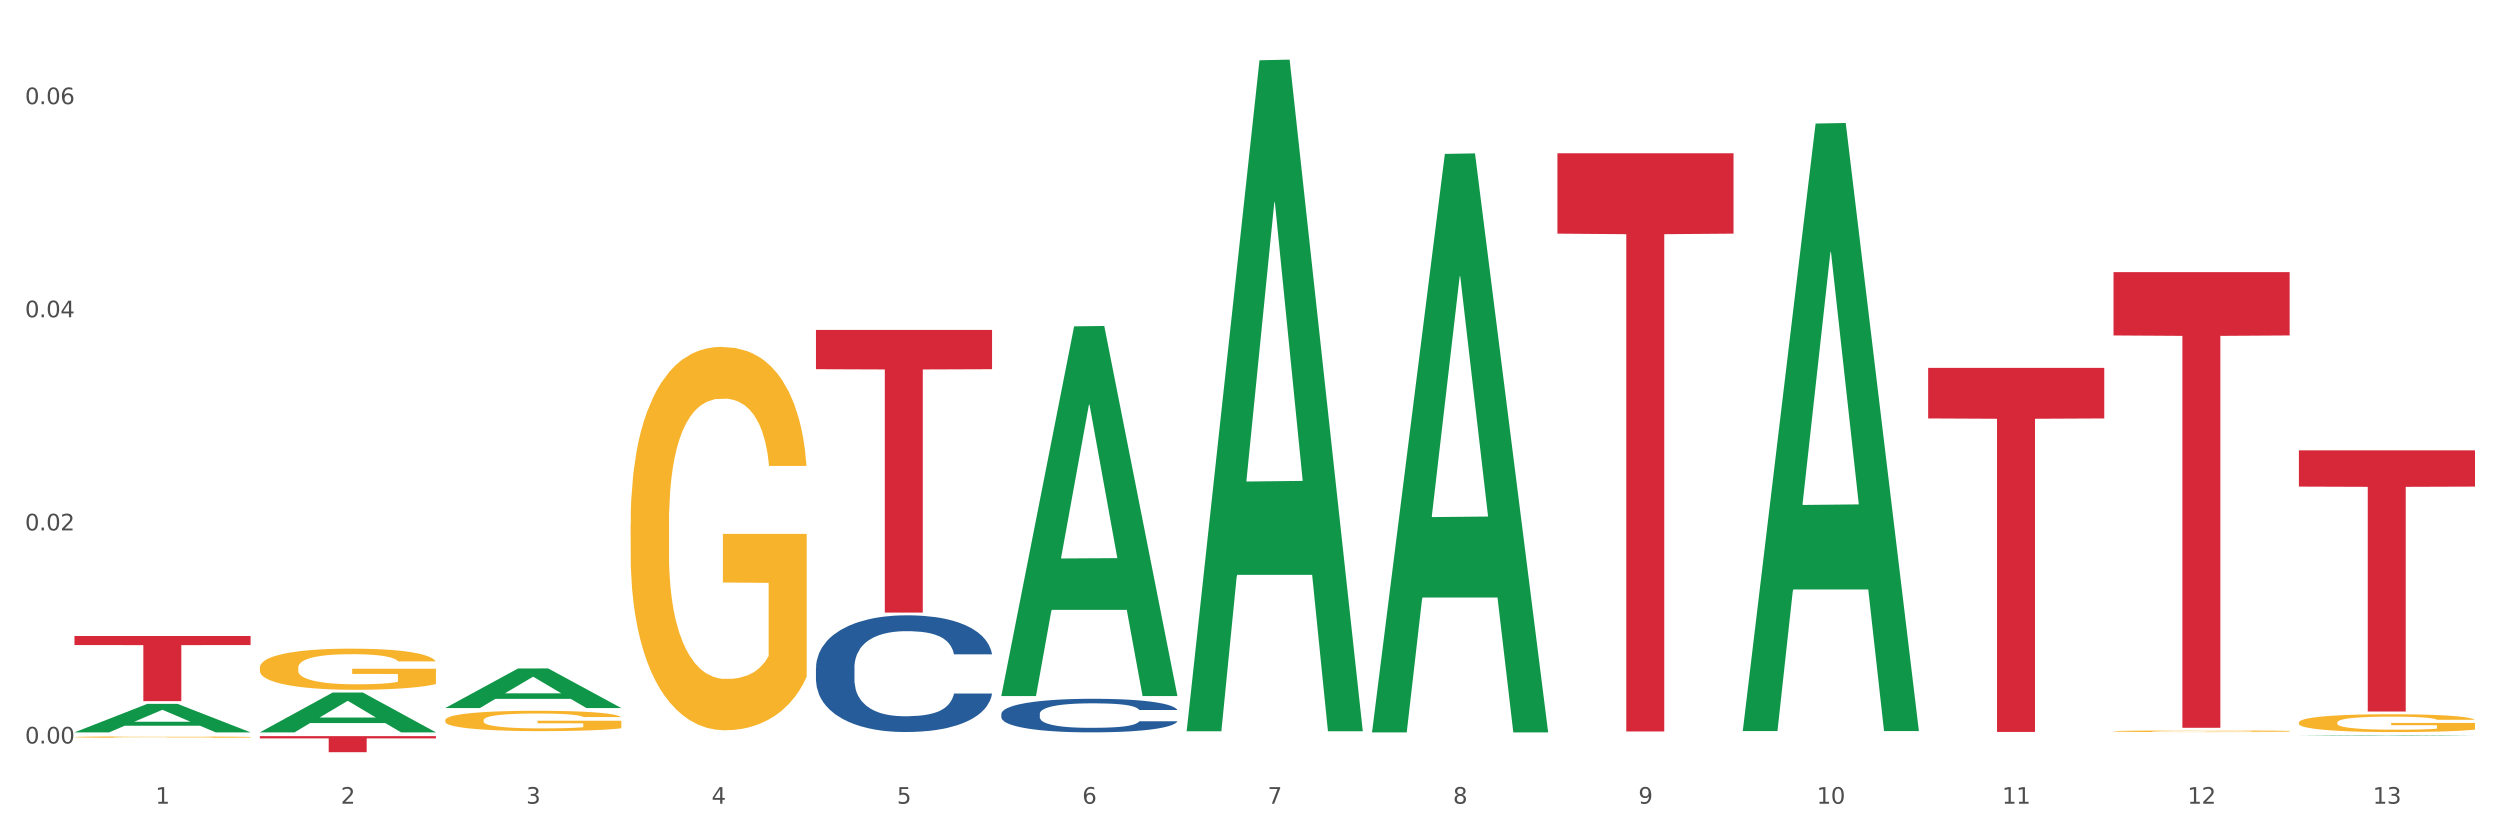 <?xml version="1.0" encoding="utf-8" standalone="no"?>
<!DOCTYPE svg PUBLIC "-//W3C//DTD SVG 1.1//EN"
  "http://www.w3.org/Graphics/SVG/1.1/DTD/svg11.dtd">
<svg xmlns:xlink="http://www.w3.org/1999/xlink" width="1080pt" height="360pt" viewBox="0 0 1080 360" xmlns="http://www.w3.org/2000/svg" version="1.1">
 <rect x="0" y="0" width="1080" height="360" fill="#333333" stroke="none"/>
 <defs>
  <style type="text/css">*{stroke-linejoin: round; stroke-linecap: butt}</style>
 </defs>
 <g id="figure_1">
  <g id="patch_1">
   <path d="M 0 360 
L 1080 360 
L 1080 0 
L 0 0 
z
" style="fill: #ffffff; stroke: #ffffff; stroke-linejoin: miter"/>
  </g>
  <g id="axes_1">
   <g id="matplotlib.axis_1">
    <g id="xtick_1">
     <g id="text_1">
      <!-- 1 -->
      <g style="fill: #4d4d4d" transform="translate(67.159 347.204) scale(0.096 -0.096)">
       <defs>
        <path id="DejaVuSans-31" d="M 794 531 
L 1825 531 
L 1825 4091 
L 703 3866 
L 703 4441 
L 1819 4666 
L 2450 4666 
L 2450 531 
L 3481 531 
L 3481 0 
L 794 0 
L 794 531 
z
" transform="scale(0.016)"/>
       </defs>
       <use xlink:href="#DejaVuSans-31"/>
      </g>
     </g>
    </g>
    <g id="xtick_2">
     <g id="text_2">
      <!-- 2 -->
      <g style="fill: #4d4d4d" transform="translate(147.238 347.204) scale(0.096 -0.096)">
       <defs>
        <path id="DejaVuSans-32" d="M 1228 531 
L 3431 531 
L 3431 0 
L 469 0 
L 469 531 
Q 828 903 1448 1529 
Q 2069 2156 2228 2338 
Q 2531 2678 2651 2914 
Q 2772 3150 2772 3378 
Q 2772 3750 2511 3984 
Q 2250 4219 1831 4219 
Q 1534 4219 1204 4116 
Q 875 4013 500 3803 
L 500 4441 
Q 881 4594 1212 4672 
Q 1544 4750 1819 4750 
Q 2544 4750 2975 4387 
Q 3406 4025 3406 3419 
Q 3406 3131 3298 2873 
Q 3191 2616 2906 2266 
Q 2828 2175 2409 1742 
Q 1991 1309 1228 531 
z
" transform="scale(0.016)"/>
       </defs>
       <use xlink:href="#DejaVuSans-32"/>
      </g>
     </g>
    </g>
    <g id="xtick_3">
     <g id="text_3">
      <!-- 3 -->
      <g style="fill: #4d4d4d" transform="translate(227.317 347.204) scale(0.096 -0.096)">
       <defs>
        <path id="DejaVuSans-33" d="M 2597 2516 
Q 3050 2419 3304 2112 
Q 3559 1806 3559 1356 
Q 3559 666 3084 287 
Q 2609 -91 1734 -91 
Q 1441 -91 1130 -33 
Q 819 25 488 141 
L 488 750 
Q 750 597 1062 519 
Q 1375 441 1716 441 
Q 2309 441 2620 675 
Q 2931 909 2931 1356 
Q 2931 1769 2642 2001 
Q 2353 2234 1838 2234 
L 1294 2234 
L 1294 2753 
L 1863 2753 
Q 2328 2753 2575 2939 
Q 2822 3125 2822 3475 
Q 2822 3834 2567 4026 
Q 2313 4219 1838 4219 
Q 1578 4219 1281 4162 
Q 984 4106 628 3988 
L 628 4550 
Q 988 4650 1302 4700 
Q 1616 4750 1894 4750 
Q 2613 4750 3031 4423 
Q 3450 4097 3450 3541 
Q 3450 3153 3228 2886 
Q 3006 2619 2597 2516 
z
" transform="scale(0.016)"/>
       </defs>
       <use xlink:href="#DejaVuSans-33"/>
      </g>
     </g>
    </g>
    <g id="xtick_4">
     <g id="text_4">
      <!-- 4 -->
      <g style="fill: #4d4d4d" transform="translate(307.396 347.204) scale(0.096 -0.096)">
       <defs>
        <path id="DejaVuSans-34" d="M 2419 4116 
L 825 1625 
L 2419 1625 
L 2419 4116 
z
M 2253 4666 
L 3047 4666 
L 3047 1625 
L 3713 1625 
L 3713 1100 
L 3047 1100 
L 3047 0 
L 2419 0 
L 2419 1100 
L 313 1100 
L 313 1709 
L 2253 4666 
z
" transform="scale(0.016)"/>
       </defs>
       <use xlink:href="#DejaVuSans-34"/>
      </g>
     </g>
    </g>
    <g id="xtick_5">
     <g id="text_5">
      <!-- 5 -->
      <g style="fill: #4d4d4d" transform="translate(387.475 347.204) scale(0.096 -0.096)">
       <defs>
        <path id="DejaVuSans-35" d="M 691 4666 
L 3169 4666 
L 3169 4134 
L 1269 4134 
L 1269 2991 
Q 1406 3038 1543 3061 
Q 1681 3084 1819 3084 
Q 2600 3084 3056 2656 
Q 3513 2228 3513 1497 
Q 3513 744 3044 326 
Q 2575 -91 1722 -91 
Q 1428 -91 1123 -41 
Q 819 9 494 109 
L 494 744 
Q 775 591 1075 516 
Q 1375 441 1709 441 
Q 2250 441 2565 725 
Q 2881 1009 2881 1497 
Q 2881 1984 2565 2268 
Q 2250 2553 1709 2553 
Q 1456 2553 1204 2497 
Q 953 2441 691 2322 
L 691 4666 
z
" transform="scale(0.016)"/>
       </defs>
       <use xlink:href="#DejaVuSans-35"/>
      </g>
     </g>
    </g>
    <g id="xtick_6">
     <g id="text_6">
      <!-- 6 -->
      <g style="fill: #4d4d4d" transform="translate(467.554 347.204) scale(0.096 -0.096)">
       <defs>
        <path id="DejaVuSans-36" d="M 2113 2584 
Q 1688 2584 1439 2293 
Q 1191 2003 1191 1497 
Q 1191 994 1439 701 
Q 1688 409 2113 409 
Q 2538 409 2786 701 
Q 3034 994 3034 1497 
Q 3034 2003 2786 2293 
Q 2538 2584 2113 2584 
z
M 3366 4563 
L 3366 3988 
Q 3128 4100 2886 4159 
Q 2644 4219 2406 4219 
Q 1781 4219 1451 3797 
Q 1122 3375 1075 2522 
Q 1259 2794 1537 2939 
Q 1816 3084 2150 3084 
Q 2853 3084 3261 2657 
Q 3669 2231 3669 1497 
Q 3669 778 3244 343 
Q 2819 -91 2113 -91 
Q 1303 -91 875 529 
Q 447 1150 447 2328 
Q 447 3434 972 4092 
Q 1497 4750 2381 4750 
Q 2619 4750 2861 4703 
Q 3103 4656 3366 4563 
z
" transform="scale(0.016)"/>
       </defs>
       <use xlink:href="#DejaVuSans-36"/>
      </g>
     </g>
    </g>
    <g id="xtick_7">
     <g id="text_7">
      <!-- 7 -->
      <g style="fill: #4d4d4d" transform="translate(547.634 347.204) scale(0.096 -0.096)">
       <defs>
        <path id="DejaVuSans-37" d="M 525 4666 
L 3525 4666 
L 3525 4397 
L 1831 0 
L 1172 0 
L 2766 4134 
L 525 4134 
L 525 4666 
z
" transform="scale(0.016)"/>
       </defs>
       <use xlink:href="#DejaVuSans-37"/>
      </g>
     </g>
    </g>
    <g id="xtick_8">
     <g id="text_8">
      <!-- 8 -->
      <g style="fill: #4d4d4d" transform="translate(627.713 347.204) scale(0.096 -0.096)">
       <defs>
        <path id="DejaVuSans-38" d="M 2034 2216 
Q 1584 2216 1326 1975 
Q 1069 1734 1069 1313 
Q 1069 891 1326 650 
Q 1584 409 2034 409 
Q 2484 409 2743 651 
Q 3003 894 3003 1313 
Q 3003 1734 2745 1975 
Q 2488 2216 2034 2216 
z
M 1403 2484 
Q 997 2584 770 2862 
Q 544 3141 544 3541 
Q 544 4100 942 4425 
Q 1341 4750 2034 4750 
Q 2731 4750 3128 4425 
Q 3525 4100 3525 3541 
Q 3525 3141 3298 2862 
Q 3072 2584 2669 2484 
Q 3125 2378 3379 2068 
Q 3634 1759 3634 1313 
Q 3634 634 3220 271 
Q 2806 -91 2034 -91 
Q 1263 -91 848 271 
Q 434 634 434 1313 
Q 434 1759 690 2068 
Q 947 2378 1403 2484 
z
M 1172 3481 
Q 1172 3119 1398 2916 
Q 1625 2713 2034 2713 
Q 2441 2713 2670 2916 
Q 2900 3119 2900 3481 
Q 2900 3844 2670 4047 
Q 2441 4250 2034 4250 
Q 1625 4250 1398 4047 
Q 1172 3844 1172 3481 
z
" transform="scale(0.016)"/>
       </defs>
       <use xlink:href="#DejaVuSans-38"/>
      </g>
     </g>
    </g>
    <g id="xtick_9">
     <g id="text_9">
      <!-- 9 -->
      <g style="fill: #4d4d4d" transform="translate(707.792 347.204) scale(0.096 -0.096)">
       <defs>
        <path id="DejaVuSans-39" d="M 703 97 
L 703 672 
Q 941 559 1184 500 
Q 1428 441 1663 441 
Q 2288 441 2617 861 
Q 2947 1281 2994 2138 
Q 2813 1869 2534 1725 
Q 2256 1581 1919 1581 
Q 1219 1581 811 2004 
Q 403 2428 403 3163 
Q 403 3881 828 4315 
Q 1253 4750 1959 4750 
Q 2769 4750 3195 4129 
Q 3622 3509 3622 2328 
Q 3622 1225 3098 567 
Q 2575 -91 1691 -91 
Q 1453 -91 1209 -44 
Q 966 3 703 97 
z
M 1959 2075 
Q 2384 2075 2632 2365 
Q 2881 2656 2881 3163 
Q 2881 3666 2632 3958 
Q 2384 4250 1959 4250 
Q 1534 4250 1286 3958 
Q 1038 3666 1038 3163 
Q 1038 2656 1286 2365 
Q 1534 2075 1959 2075 
z
" transform="scale(0.016)"/>
       </defs>
       <use xlink:href="#DejaVuSans-39"/>
      </g>
     </g>
    </g>
    <g id="xtick_10">
     <g id="text_10">
      <!-- 10 -->
      <g style="fill: #4d4d4d" transform="translate(784.817 347.204) scale(0.096 -0.096)">
       <defs>
        <path id="DejaVuSans-30" d="M 2034 4250 
Q 1547 4250 1301 3770 
Q 1056 3291 1056 2328 
Q 1056 1369 1301 889 
Q 1547 409 2034 409 
Q 2525 409 2770 889 
Q 3016 1369 3016 2328 
Q 3016 3291 2770 3770 
Q 2525 4250 2034 4250 
z
M 2034 4750 
Q 2819 4750 3233 4129 
Q 3647 3509 3647 2328 
Q 3647 1150 3233 529 
Q 2819 -91 2034 -91 
Q 1250 -91 836 529 
Q 422 1150 422 2328 
Q 422 3509 836 4129 
Q 1250 4750 2034 4750 
z
" transform="scale(0.016)"/>
       </defs>
       <use xlink:href="#DejaVuSans-31"/>
       <use xlink:href="#DejaVuSans-30" transform="translate(63.623 0)"/>
      </g>
     </g>
    </g>
    <g id="xtick_11">
     <g id="text_11">
      <!-- 11 -->
      <g style="fill: #4d4d4d" transform="translate(864.896 347.204) scale(0.096 -0.096)">
       <use xlink:href="#DejaVuSans-31"/>
       <use xlink:href="#DejaVuSans-31" transform="translate(63.623 0)"/>
      </g>
     </g>
    </g>
    <g id="xtick_12">
     <g id="text_12">
      <!-- 12 -->
      <g style="fill: #4d4d4d" transform="translate(944.975 347.204) scale(0.096 -0.096)">
       <use xlink:href="#DejaVuSans-31"/>
       <use xlink:href="#DejaVuSans-32" transform="translate(63.623 0)"/>
      </g>
     </g>
    </g>
    <g id="xtick_13">
     <g id="text_13">
      <!-- 13 -->
      <g style="fill: #4d4d4d" transform="translate(1025.054 347.204) scale(0.096 -0.096)">
       <use xlink:href="#DejaVuSans-31"/>
       <use xlink:href="#DejaVuSans-33" transform="translate(63.623 0)"/>
      </g>
     </g>
    </g>
    <g id="xtick_14"/>
    <g id="xtick_15"/>
    <g id="xtick_16"/>
    <g id="xtick_17"/>
    <g id="xtick_18"/>
    <g id="xtick_19"/>
    <g id="xtick_20"/>
    <g id="xtick_21"/>
    <g id="xtick_22"/>
    <g id="xtick_23"/>
    <g id="xtick_24"/>
    <g id="xtick_25"/>
   </g>
   <g id="matplotlib.axis_2">
    <g id="ytick_1">
     <g id="text_14">
      <!-- 0.00 -->
      <g style="fill: #4d4d4d" transform="translate(10.8 321.197) scale(0.096 -0.096)">
       <defs>
        <path id="DejaVuSans-2e" d="M 684 794 
L 1344 794 
L 1344 0 
L 684 0 
L 684 794 
z
" transform="scale(0.016)"/>
       </defs>
       <use xlink:href="#DejaVuSans-30"/>
       <use xlink:href="#DejaVuSans-2e" transform="translate(63.623 0)"/>
       <use xlink:href="#DejaVuSans-30" transform="translate(95.41 0)"/>
       <use xlink:href="#DejaVuSans-30" transform="translate(159.033 0)"/>
      </g>
     </g>
    </g>
    <g id="ytick_2">
     <g id="text_15">
      <!-- 0.02 -->
      <g style="fill: #4d4d4d" transform="translate(10.8 229.133) scale(0.096 -0.096)">
       <use xlink:href="#DejaVuSans-30"/>
       <use xlink:href="#DejaVuSans-2e" transform="translate(63.623 0)"/>
       <use xlink:href="#DejaVuSans-30" transform="translate(95.41 0)"/>
       <use xlink:href="#DejaVuSans-32" transform="translate(159.033 0)"/>
      </g>
     </g>
    </g>
    <g id="ytick_3">
     <g id="text_16">
      <!-- 0.04 -->
      <g style="fill: #4d4d4d" transform="translate(10.8 137.069) scale(0.096 -0.096)">
       <use xlink:href="#DejaVuSans-30"/>
       <use xlink:href="#DejaVuSans-2e" transform="translate(63.623 0)"/>
       <use xlink:href="#DejaVuSans-30" transform="translate(95.41 0)"/>
       <use xlink:href="#DejaVuSans-34" transform="translate(159.033 0)"/>
      </g>
     </g>
    </g>
    <g id="ytick_4">
     <g id="text_17">
      <!-- 0.06 -->
      <g style="fill: #4d4d4d" transform="translate(10.8 45.004) scale(0.096 -0.096)">
       <use xlink:href="#DejaVuSans-30"/>
       <use xlink:href="#DejaVuSans-2e" transform="translate(63.623 0)"/>
       <use xlink:href="#DejaVuSans-30" transform="translate(95.41 0)"/>
       <use xlink:href="#DejaVuSans-36" transform="translate(159.033 0)"/>
      </g>
     </g>
    </g>
    <g id="ytick_5"/>
    <g id="ytick_6"/>
    <g id="ytick_7"/>
   </g>
   <g id="PolyCollection_1">
    <path d="M 32.175 316.36 
L 32.253 316.348 
L 63.625 304.075 
L 76.644 304.063 
L 108.25 316.383 
L 93.192 316.383 
L 86.369 313.514 
L 53.978 313.514 
L 53.743 313.56 
L 47.155 316.383 
L 32.175 316.383 
L 32.175 316.36 
L 58.056 311.802 
L 82.291 311.79 
L 70.291 306.689 
L 70.134 306.666 
L 69.977 306.7 
L 57.978 311.79 
L 58.056 311.802 
L 32.175 316.36 
z
" clip-path="url(#p90f869836e)" style="fill: #109648"/>
    <path d="M 192.333 311.119 
L 192.423 311.111 
L 192.423 310.822 
L 192.603 310.574 
L 193.501 309.972 
L 194.848 309.474 
L 195.836 309.21 
L 196.824 308.993 
L 197.992 308.777 
L 199.429 308.552 
L 202.034 308.223 
L 203.65 308.054 
L 205.626 307.878 
L 209.219 307.621 
L 211.824 307.477 
L 214.518 307.357 
L 218.919 307.212 
L 221.793 307.148 
L 224.847 307.1 
L 228.53 307.068 
L 231.314 307.06 
L 237.422 307.084 
L 242.631 307.156 
L 245.146 307.212 
L 248.379 307.308 
L 250.086 307.373 
L 252.87 307.501 
L 255.744 307.669 
L 257.72 307.814 
L 260.684 308.087 
L 262.93 308.359 
L 264.995 308.696 
L 266.073 308.929 
L 266.882 309.146 
L 267.6 309.394 
L 268.319 309.787 
L 252.152 309.787 
L 251.523 309.507 
L 250.535 309.242 
L 249.098 308.985 
L 247.84 308.825 
L 245.685 308.624 
L 243.709 308.496 
L 241.643 308.399 
L 239.128 308.319 
L 237.152 308.279 
L 234.368 308.247 
L 228.889 308.255 
L 225.206 308.319 
L 222.692 308.399 
L 221.075 308.472 
L 219.638 308.552 
L 218.021 308.664 
L 216.135 308.833 
L 214.788 308.985 
L 213.44 309.178 
L 212.363 309.37 
L 211.375 309.595 
L 210.566 309.836 
L 209.937 310.084 
L 209.399 310.389 
L 208.949 310.895 
L 208.949 311.994 
L 209.129 312.242 
L 209.578 312.571 
L 210.117 312.82 
L 211.015 313.117 
L 211.824 313.317 
L 213.351 313.606 
L 215.057 313.847 
L 216.404 313.999 
L 217.752 314.128 
L 220.087 314.304 
L 222.692 314.449 
L 224.937 314.537 
L 227.991 314.617 
L 230.057 314.649 
L 231.853 314.665 
L 236.254 314.665 
L 239.398 314.641 
L 242.9 314.585 
L 245.595 314.513 
L 247.84 314.425 
L 250.355 314.28 
L 251.972 314.144 
L 251.972 312.467 
L 232.212 312.459 
L 232.212 311.344 
L 268.408 311.344 
L 268.408 314.617 
L 266.882 314.786 
L 265.175 314.938 
L 263.379 315.074 
L 260.684 315.243 
L 257.451 315.403 
L 254.577 315.516 
L 251.523 315.612 
L 247.93 315.7 
L 243.26 315.78 
L 240.386 315.812 
L 236.793 315.836 
L 232.571 315.845 
L 228.889 315.828 
L 225.296 315.788 
L 221.524 315.716 
L 217.841 315.612 
L 215.057 315.508 
L 212.273 315.379 
L 209.309 315.211 
L 206.974 315.05 
L 205.177 314.906 
L 203.201 314.721 
L 201.046 314.481 
L 199.429 314.264 
L 197.992 314.039 
L 196.465 313.751 
L 195.387 313.502 
L 194.309 313.189 
L 193.681 312.956 
L 192.962 312.595 
L 192.423 312.09 
L 192.333 311.119 
z
" clip-path="url(#p90f869836e)" style="fill: #f7b32b"/>
    <path d="M 272.412 226.388 
L 272.502 226.237 
L 272.502 220.791 
L 272.682 216.102 
L 273.58 204.757 
L 274.927 195.379 
L 275.915 190.387 
L 276.903 186.303 
L 278.071 182.219 
L 279.508 177.983 
L 282.113 171.781 
L 283.729 168.605 
L 285.705 165.277 
L 289.298 160.436 
L 291.903 157.714 
L 294.597 155.445 
L 298.998 152.722 
L 301.873 151.512 
L 304.926 150.604 
L 308.609 149.999 
L 311.393 149.848 
L 317.501 150.302 
L 322.71 151.663 
L 325.225 152.722 
L 328.458 154.537 
L 330.165 155.747 
L 332.949 158.168 
L 335.823 161.344 
L 337.799 164.067 
L 340.763 169.21 
L 343.009 174.353 
L 345.075 180.706 
L 346.152 185.093 
L 346.961 189.177 
L 347.679 193.866 
L 348.398 201.278 
L 332.231 201.278 
L 331.602 195.984 
L 330.614 190.992 
L 329.177 186.151 
L 327.919 183.126 
L 325.764 179.345 
L 323.788 176.924 
L 321.722 175.109 
L 319.207 173.597 
L 317.231 172.84 
L 314.447 172.235 
L 308.968 172.386 
L 305.286 173.597 
L 302.771 175.109 
L 301.154 176.471 
L 299.717 177.983 
L 298.1 180.101 
L 296.214 183.277 
L 294.867 186.151 
L 293.52 189.782 
L 292.442 193.412 
L 291.454 197.648 
L 290.645 202.186 
L 290.017 206.875 
L 289.478 212.623 
L 289.029 222.152 
L 289.029 242.876 
L 289.208 247.565 
L 289.657 253.767 
L 290.196 258.456 
L 291.094 264.053 
L 291.903 267.834 
L 293.43 273.28 
L 295.136 277.818 
L 296.483 280.692 
L 297.831 283.112 
L 300.166 286.44 
L 302.771 289.163 
L 305.016 290.827 
L 308.07 292.339 
L 310.136 292.944 
L 311.932 293.247 
L 316.333 293.247 
L 319.477 292.793 
L 322.98 291.734 
L 325.674 290.373 
L 327.919 288.709 
L 330.434 285.986 
L 332.051 283.415 
L 332.051 251.8 
L 312.291 251.649 
L 312.291 230.623 
L 348.488 230.623 
L 348.488 292.339 
L 346.961 295.516 
L 345.254 298.39 
L 343.458 300.961 
L 340.763 304.138 
L 337.53 307.163 
L 334.656 309.281 
L 331.602 311.096 
L 328.009 312.76 
L 323.339 314.273 
L 320.465 314.878 
L 316.872 315.331 
L 312.651 315.483 
L 308.968 315.18 
L 305.375 314.424 
L 301.603 313.062 
L 297.921 311.096 
L 295.136 309.13 
L 292.352 306.709 
L 289.388 303.533 
L 287.053 300.507 
L 285.256 297.785 
L 283.28 294.306 
L 281.125 289.768 
L 279.508 285.684 
L 278.071 281.448 
L 276.544 276.003 
L 275.466 271.313 
L 274.388 265.414 
L 273.76 261.027 
L 273.041 254.221 
L 272.502 244.691 
L 272.412 226.388 
z
" clip-path="url(#p90f869836e)" style="fill: #f7b32b"/>
    <path d="M 913.046 315.89 
L 913.135 315.89 
L 913.135 315.866 
L 913.315 315.846 
L 914.213 315.798 
L 915.561 315.758 
L 916.549 315.737 
L 917.537 315.72 
L 918.704 315.703 
L 920.141 315.685 
L 922.746 315.658 
L 924.363 315.645 
L 926.339 315.631 
L 929.931 315.61 
L 932.536 315.599 
L 935.231 315.589 
L 939.632 315.577 
L 942.506 315.572 
L 945.559 315.568 
L 949.242 315.566 
L 952.026 315.565 
L 958.134 315.567 
L 963.343 315.573 
L 965.858 315.577 
L 969.092 315.585 
L 970.798 315.59 
L 973.582 315.6 
L 976.457 315.614 
L 978.433 315.625 
L 981.397 315.647 
L 983.642 315.669 
L 985.708 315.696 
L 986.786 315.715 
L 987.594 315.732 
L 988.312 315.752 
L 989.031 315.784 
L 972.864 315.784 
L 972.235 315.761 
L 971.247 315.74 
L 969.81 315.719 
L 968.553 315.706 
L 966.397 315.69 
L 964.421 315.68 
L 962.355 315.672 
L 959.84 315.666 
L 957.864 315.663 
L 955.08 315.66 
L 949.601 315.661 
L 945.919 315.666 
L 943.404 315.672 
L 941.787 315.678 
L 940.35 315.685 
L 938.733 315.694 
L 936.847 315.707 
L 935.5 315.719 
L 934.153 315.735 
L 933.075 315.75 
L 932.087 315.768 
L 931.279 315.787 
L 930.65 315.807 
L 930.111 315.832 
L 929.662 315.872 
L 929.662 315.96 
L 929.841 315.98 
L 930.291 316.006 
L 930.829 316.026 
L 931.728 316.05 
L 932.536 316.066 
L 934.063 316.089 
L 935.769 316.109 
L 937.117 316.121 
L 938.464 316.131 
L 940.799 316.145 
L 943.404 316.157 
L 945.649 316.164 
L 948.703 316.17 
L 950.769 316.173 
L 952.565 316.174 
L 956.966 316.174 
L 960.11 316.172 
L 963.613 316.168 
L 966.307 316.162 
L 968.553 316.155 
L 971.068 316.143 
L 972.684 316.132 
L 972.684 315.998 
L 952.925 315.997 
L 952.925 315.908 
L 989.121 315.908 
L 989.121 316.17 
L 987.594 316.184 
L 985.887 316.196 
L 984.091 316.207 
L 981.397 316.22 
L 978.163 316.233 
L 975.289 316.242 
L 972.235 316.25 
L 968.643 316.257 
L 963.972 316.263 
L 961.098 316.266 
L 957.505 316.268 
L 953.284 316.269 
L 949.601 316.267 
L 946.009 316.264 
L 942.236 316.258 
L 938.554 316.25 
L 935.769 316.242 
L 932.985 316.231 
L 930.021 316.218 
L 927.686 316.205 
L 925.89 316.193 
L 923.914 316.179 
L 921.758 316.159 
L 920.141 316.142 
L 918.704 316.124 
L 917.177 316.101 
L 916.099 316.081 
L 915.022 316.056 
L 914.393 316.037 
L 913.674 316.008 
L 913.135 315.968 
L 913.046 315.89 
z
" clip-path="url(#p90f869836e)" style="fill: #f7b32b"/>
    <path d="M 993.125 312.119 
L 993.215 312.112 
L 993.215 311.859 
L 993.394 311.641 
L 994.292 311.113 
L 995.64 310.676 
L 996.628 310.444 
L 997.616 310.254 
L 998.783 310.064 
L 1000.22 309.867 
L 1002.825 309.579 
L 1004.442 309.431 
L 1006.418 309.276 
L 1010.01 309.051 
L 1012.615 308.924 
L 1015.31 308.819 
L 1019.711 308.692 
L 1022.585 308.636 
L 1025.639 308.593 
L 1029.321 308.565 
L 1032.105 308.558 
L 1038.213 308.579 
L 1043.422 308.643 
L 1045.937 308.692 
L 1049.171 308.776 
L 1050.877 308.833 
L 1053.662 308.945 
L 1056.536 309.093 
L 1058.512 309.22 
L 1061.476 309.459 
L 1063.721 309.698 
L 1065.787 309.994 
L 1066.865 310.198 
L 1067.673 310.388 
L 1068.392 310.606 
L 1069.11 310.951 
L 1052.943 310.951 
L 1052.314 310.705 
L 1051.326 310.472 
L 1049.889 310.247 
L 1048.632 310.106 
L 1046.476 309.93 
L 1044.5 309.818 
L 1042.434 309.733 
L 1039.92 309.663 
L 1037.944 309.628 
L 1035.159 309.6 
L 1029.68 309.607 
L 1025.998 309.663 
L 1023.483 309.733 
L 1021.866 309.797 
L 1020.429 309.867 
L 1018.813 309.966 
L 1016.926 310.113 
L 1015.579 310.247 
L 1014.232 310.416 
L 1013.154 310.585 
L 1012.166 310.782 
L 1011.358 310.993 
L 1010.729 311.211 
L 1010.19 311.479 
L 1009.741 311.922 
L 1009.741 312.886 
L 1009.921 313.104 
L 1010.37 313.393 
L 1010.909 313.611 
L 1011.807 313.871 
L 1012.615 314.047 
L 1014.142 314.301 
L 1015.849 314.512 
L 1017.196 314.646 
L 1018.543 314.758 
L 1020.878 314.913 
L 1023.483 315.04 
L 1025.728 315.117 
L 1028.782 315.187 
L 1030.848 315.216 
L 1032.644 315.23 
L 1037.045 315.23 
L 1040.189 315.209 
L 1043.692 315.159 
L 1046.386 315.096 
L 1048.632 315.019 
L 1051.147 314.892 
L 1052.763 314.772 
L 1052.763 313.301 
L 1033.004 313.294 
L 1033.004 312.316 
L 1069.2 312.316 
L 1069.2 315.187 
L 1067.673 315.335 
L 1065.967 315.469 
L 1064.17 315.589 
L 1061.476 315.736 
L 1058.242 315.877 
L 1055.368 315.976 
L 1052.314 316.06 
L 1048.722 316.138 
L 1044.051 316.208 
L 1041.177 316.236 
L 1037.584 316.257 
L 1033.363 316.264 
L 1029.68 316.25 
L 1026.088 316.215 
L 1022.315 316.152 
L 1018.633 316.06 
L 1015.849 315.969 
L 1013.064 315.856 
L 1010.1 315.708 
L 1007.765 315.567 
L 1005.969 315.441 
L 1003.993 315.279 
L 1001.837 315.068 
L 1000.22 314.878 
L 998.783 314.681 
L 997.256 314.427 
L 996.179 314.209 
L 995.101 313.935 
L 994.472 313.731 
L 993.754 313.414 
L 993.215 312.971 
L 993.125 312.119 
z
" clip-path="url(#p90f869836e)" style="fill: #f7b32b"/>
    <path d="M 432.571 308.393 
L 432.661 308.38 
L 432.661 308.009 
L 432.93 307.505 
L 433.92 306.578 
L 435.179 305.876 
L 437.337 305.054 
L 438.506 304.71 
L 440.034 304.325 
L 443.182 303.703 
L 446.779 303.173 
L 449.297 302.881 
L 451.185 302.696 
L 455.411 302.364 
L 457.839 302.219 
L 460.357 302.099 
L 462.515 302.02 
L 466.112 301.927 
L 468.99 301.887 
L 472.317 301.874 
L 475.105 301.887 
L 478.791 301.94 
L 484.187 302.099 
L 486.255 302.192 
L 489.043 302.351 
L 491.92 302.563 
L 494.258 302.775 
L 496.956 303.08 
L 499.744 303.477 
L 502.441 303.981 
L 504.33 304.445 
L 505.858 304.935 
L 507.207 305.531 
L 508.196 306.18 
L 508.646 306.724 
L 492.19 306.724 
L 491.74 306.233 
L 490.841 305.703 
L 489.942 305.346 
L 488.953 305.054 
L 487.424 304.723 
L 486.075 304.511 
L 483.827 304.259 
L 481.759 304.1 
L 480.05 304.007 
L 477.982 303.928 
L 473.576 303.848 
L 470.429 303.848 
L 468.45 303.875 
L 466.022 303.941 
L 463.954 304.034 
L 461.526 304.193 
L 459.638 304.365 
L 457.749 304.59 
L 456.67 304.749 
L 455.052 305.041 
L 453.973 305.279 
L 452.534 305.69 
L 451.724 305.982 
L 450.286 306.737 
L 449.656 307.293 
L 449.386 307.678 
L 449.207 308.102 
L 449.207 310.169 
L 449.746 311.096 
L 450.196 311.494 
L 450.915 311.944 
L 452.264 312.527 
L 454.242 313.097 
L 456.311 313.508 
L 458.019 313.759 
L 459.638 313.945 
L 461.256 314.09 
L 463.235 314.223 
L 464.853 314.302 
L 467.281 314.382 
L 470.159 314.422 
L 472.407 314.422 
L 476.993 314.355 
L 479.061 314.289 
L 481.039 314.196 
L 483.198 314.051 
L 484.906 313.892 
L 485.895 313.772 
L 487.514 313.521 
L 488.773 313.256 
L 489.852 312.951 
L 490.571 312.686 
L 491.381 312.289 
L 492.01 311.838 
L 492.19 311.6 
L 508.646 311.6 
L 508.286 312.077 
L 507.657 312.54 
L 506.398 313.163 
L 505.409 313.521 
L 503.88 313.958 
L 502.261 314.329 
L 500.013 314.74 
L 497.945 315.044 
L 495.787 315.309 
L 493.449 315.548 
L 489.222 315.879 
L 487.694 315.972 
L 484.457 316.131 
L 481.939 316.224 
L 478.252 316.316 
L 474.475 316.369 
L 470.518 316.383 
L 467.011 316.356 
L 463.145 316.277 
L 460.717 316.197 
L 458.019 316.078 
L 454.872 315.892 
L 451.904 315.667 
L 449.117 315.402 
L 446.509 315.097 
L 444.081 314.753 
L 440.934 314.183 
L 438.596 313.627 
L 436.887 313.11 
L 435.718 312.673 
L 434.549 312.116 
L 433.92 311.732 
L 432.93 310.805 
L 432.571 309.943 
L 432.571 308.393 
z
" clip-path="url(#p90f869836e)" style="fill: #255c99"/>
    <path d="M 352.492 288.468 
L 352.582 288.422 
L 352.582 287.133 
L 352.851 285.383 
L 353.84 282.16 
L 355.099 279.719 
L 357.258 276.865 
L 358.427 275.667 
L 359.955 274.332 
L 363.103 272.168 
L 366.699 270.326 
L 369.217 269.313 
L 371.106 268.668 
L 375.332 267.517 
L 377.76 267.011 
L 380.278 266.596 
L 382.436 266.32 
L 386.033 265.998 
L 388.911 265.86 
L 392.238 265.813 
L 395.025 265.86 
L 398.712 266.044 
L 404.108 266.596 
L 406.176 266.919 
L 408.963 267.471 
L 411.841 268.208 
L 414.179 268.945 
L 416.877 270.004 
L 419.664 271.385 
L 422.362 273.135 
L 424.25 274.746 
L 425.779 276.45 
L 427.128 278.522 
L 428.117 280.779 
L 428.567 282.666 
L 412.111 282.666 
L 411.661 280.963 
L 410.762 279.121 
L 409.863 277.878 
L 408.874 276.865 
L 407.345 275.713 
L 405.996 274.977 
L 403.748 274.102 
L 401.68 273.549 
L 399.971 273.227 
L 397.903 272.951 
L 393.497 272.674 
L 390.349 272.674 
L 388.371 272.766 
L 385.943 272.997 
L 383.875 273.319 
L 381.447 273.872 
L 379.559 274.47 
L 377.67 275.253 
L 376.591 275.806 
L 374.972 276.819 
L 373.893 277.647 
L 372.455 279.075 
L 371.645 280.088 
L 370.207 282.712 
L 369.577 284.646 
L 369.307 285.982 
L 369.127 287.455 
L 369.127 294.639 
L 369.667 297.862 
L 370.117 299.243 
L 370.836 300.809 
L 372.185 302.835 
L 374.163 304.815 
L 376.231 306.242 
L 377.94 307.117 
L 379.559 307.762 
L 381.177 308.268 
L 383.155 308.729 
L 384.774 309.005 
L 387.202 309.281 
L 390.08 309.419 
L 392.328 309.419 
L 396.914 309.189 
L 398.982 308.959 
L 400.96 308.637 
L 403.118 308.13 
L 404.827 307.578 
L 405.816 307.163 
L 407.435 306.288 
L 408.694 305.367 
L 409.773 304.308 
L 410.492 303.387 
L 411.302 302.006 
L 411.931 300.44 
L 412.111 299.612 
L 428.567 299.612 
L 428.207 301.269 
L 427.578 302.881 
L 426.319 305.045 
L 425.33 306.288 
L 423.801 307.808 
L 422.182 309.097 
L 419.934 310.525 
L 417.866 311.584 
L 415.708 312.505 
L 413.37 313.333 
L 409.143 314.485 
L 407.615 314.807 
L 404.377 315.359 
L 401.86 315.682 
L 398.173 316.004 
L 394.396 316.188 
L 390.439 316.234 
L 386.932 316.142 
L 383.066 315.866 
L 380.638 315.59 
L 377.94 315.175 
L 374.793 314.531 
L 371.825 313.748 
L 369.038 312.827 
L 366.43 311.768 
L 364.002 310.571 
L 360.854 308.591 
L 358.516 306.657 
L 356.808 304.861 
L 355.639 303.341 
L 354.47 301.407 
L 353.84 300.072 
L 352.851 296.849 
L 352.492 293.856 
L 352.492 288.468 
z
" clip-path="url(#p90f869836e)" style="fill: #255c99"/>
    <path d="M 32.175 274.754 
L 108.25 274.754 
L 108.25 278.665 
L 78.325 278.691 
L 78.325 302.896 
L 61.92 302.896 
L 61.92 278.691 
L 32.175 278.665 
L 32.175 274.781 
L 32.175 274.754 
z
" clip-path="url(#p90f869836e)" style="fill: #d62839"/>
    <path d="M 112.254 318.011 
L 188.329 318.011 
L 188.329 318.975 
L 158.404 318.982 
L 158.404 324.95 
L 141.999 324.95 
L 141.999 318.982 
L 112.254 318.975 
L 112.254 318.017 
L 112.254 318.011 
z
" clip-path="url(#p90f869836e)" style="fill: #d62839"/>
    <path d="M 352.492 142.521 
L 428.567 142.521 
L 428.567 159.492 
L 398.641 159.607 
L 398.641 264.646 
L 382.237 264.646 
L 382.237 159.607 
L 352.492 159.492 
L 352.492 142.635 
L 352.492 142.521 
z
" clip-path="url(#p90f869836e)" style="fill: #d62839"/>
    <path d="M 672.808 66.224 
L 748.883 66.224 
L 748.883 100.934 
L 718.958 101.169 
L 718.958 315.996 
L 702.553 315.996 
L 702.553 101.169 
L 672.808 100.934 
L 672.808 66.458 
L 672.808 66.224 
z
" clip-path="url(#p90f869836e)" style="fill: #d62839"/>
    <path d="M 832.967 158.907 
L 909.042 158.907 
L 909.042 180.764 
L 879.116 180.912 
L 879.116 316.19 
L 862.712 316.19 
L 862.712 180.912 
L 832.967 180.764 
L 832.967 159.054 
L 832.967 158.907 
z
" clip-path="url(#p90f869836e)" style="fill: #d62839"/>
    <path d="M 913.046 117.562 
L 989.121 117.562 
L 989.121 144.915 
L 959.196 145.1 
L 959.196 314.398 
L 942.791 314.398 
L 942.791 145.1 
L 913.046 144.915 
L 913.046 117.746 
L 913.046 117.562 
z
" clip-path="url(#p90f869836e)" style="fill: #d62839"/>
    <path d="M 993.125 194.531 
L 1069.2 194.531 
L 1069.2 210.214 
L 1039.275 210.32 
L 1039.275 307.391 
L 1022.87 307.391 
L 1022.87 210.32 
L 993.125 210.214 
L 993.125 194.637 
L 993.125 194.531 
z
" clip-path="url(#p90f869836e)" style="fill: #d62839"/>
    <path d="M 112.254 288.433 
L 112.344 288.417 
L 112.344 287.832 
L 112.524 287.329 
L 113.422 286.112 
L 114.769 285.105 
L 115.757 284.57 
L 116.745 284.131 
L 117.913 283.693 
L 119.35 283.239 
L 121.954 282.573 
L 123.571 282.232 
L 125.547 281.875 
L 129.14 281.356 
L 131.744 281.064 
L 134.439 280.82 
L 138.84 280.528 
L 141.714 280.398 
L 144.768 280.301 
L 148.45 280.236 
L 151.235 280.22 
L 157.342 280.268 
L 162.552 280.414 
L 165.067 280.528 
L 168.3 280.723 
L 170.007 280.853 
L 172.791 281.112 
L 175.665 281.453 
L 177.641 281.745 
L 180.605 282.297 
L 182.85 282.849 
L 184.916 283.531 
L 185.994 284.002 
L 186.802 284.44 
L 187.521 284.943 
L 188.24 285.738 
L 172.072 285.738 
L 171.444 285.17 
L 170.456 284.635 
L 169.019 284.115 
L 167.761 283.791 
L 165.606 283.385 
L 163.63 283.125 
L 161.564 282.93 
L 159.049 282.768 
L 157.073 282.687 
L 154.289 282.622 
L 148.81 282.638 
L 145.127 282.768 
L 142.612 282.93 
L 140.996 283.076 
L 139.559 283.239 
L 137.942 283.466 
L 136.056 283.807 
L 134.708 284.115 
L 133.361 284.505 
L 132.283 284.894 
L 131.295 285.349 
L 130.487 285.836 
L 129.858 286.339 
L 129.319 286.956 
L 128.87 287.978 
L 128.87 290.202 
L 129.05 290.705 
L 129.499 291.371 
L 130.038 291.874 
L 130.936 292.474 
L 131.744 292.88 
L 133.271 293.464 
L 134.978 293.951 
L 136.325 294.26 
L 137.672 294.52 
L 140.008 294.877 
L 142.612 295.169 
L 144.858 295.347 
L 147.912 295.51 
L 149.977 295.575 
L 151.774 295.607 
L 156.175 295.607 
L 159.318 295.558 
L 162.821 295.445 
L 165.516 295.299 
L 167.761 295.12 
L 170.276 294.828 
L 171.893 294.552 
L 171.893 291.16 
L 152.133 291.143 
L 152.133 288.887 
L 188.329 288.887 
L 188.329 295.51 
L 186.802 295.85 
L 185.096 296.159 
L 183.3 296.435 
L 180.605 296.776 
L 177.372 297.1 
L 174.497 297.328 
L 171.444 297.522 
L 167.851 297.701 
L 163.181 297.863 
L 160.306 297.928 
L 156.714 297.977 
L 152.492 297.993 
L 148.81 297.961 
L 145.217 297.879 
L 141.445 297.733 
L 137.762 297.522 
L 134.978 297.311 
L 132.194 297.052 
L 129.23 296.711 
L 126.894 296.386 
L 125.098 296.094 
L 123.122 295.721 
L 120.966 295.234 
L 119.35 294.795 
L 117.913 294.341 
L 116.386 293.757 
L 115.308 293.253 
L 114.23 292.62 
L 113.601 292.15 
L 112.883 291.419 
L 112.344 290.397 
L 112.254 288.433 
z
" clip-path="url(#p90f869836e)" style="fill: #f7b32b"/>
    <path d="M 32.175 318.41 
L 32.265 318.41 
L 32.265 318.39 
L 32.444 318.373 
L 33.343 318.332 
L 34.69 318.297 
L 35.678 318.279 
L 36.666 318.264 
L 37.833 318.25 
L 39.271 318.234 
L 41.875 318.212 
L 43.492 318.2 
L 45.468 318.188 
L 49.061 318.17 
L 51.665 318.161 
L 54.36 318.152 
L 58.761 318.142 
L 61.635 318.138 
L 64.689 318.135 
L 68.371 318.132 
L 71.156 318.132 
L 77.263 318.134 
L 82.473 318.139 
L 84.988 318.142 
L 88.221 318.149 
L 89.927 318.153 
L 92.712 318.162 
L 95.586 318.174 
L 97.562 318.184 
L 100.526 318.202 
L 102.771 318.221 
L 104.837 318.244 
L 105.915 318.26 
L 106.723 318.275 
L 107.442 318.292 
L 108.16 318.319 
L 91.993 318.319 
L 91.365 318.3 
L 90.377 318.282 
L 88.939 318.264 
L 87.682 318.253 
L 85.526 318.239 
L 83.55 318.23 
L 81.485 318.224 
L 78.97 318.218 
L 76.994 318.216 
L 74.209 318.213 
L 68.731 318.214 
L 65.048 318.218 
L 62.533 318.224 
L 60.917 318.229 
L 59.479 318.234 
L 57.863 318.242 
L 55.977 318.253 
L 54.629 318.264 
L 53.282 318.277 
L 52.204 318.29 
L 51.216 318.306 
L 50.408 318.322 
L 49.779 318.339 
L 49.24 318.36 
L 48.791 318.395 
L 48.791 318.47 
L 48.971 318.487 
L 49.42 318.51 
L 49.959 318.527 
L 50.857 318.547 
L 51.665 318.561 
L 53.192 318.581 
L 54.899 318.597 
L 56.246 318.608 
L 57.593 318.616 
L 59.929 318.629 
L 62.533 318.638 
L 64.779 318.645 
L 67.832 318.65 
L 69.898 318.652 
L 71.695 318.653 
L 76.096 318.653 
L 79.239 318.652 
L 82.742 318.648 
L 85.437 318.643 
L 87.682 318.637 
L 90.197 318.627 
L 91.814 318.618 
L 91.814 318.503 
L 72.054 318.502 
L 72.054 318.426 
L 108.25 318.426 
L 108.25 318.65 
L 106.723 318.662 
L 105.017 318.672 
L 103.22 318.681 
L 100.526 318.693 
L 97.292 318.704 
L 94.418 318.712 
L 91.365 318.718 
L 87.772 318.724 
L 83.101 318.73 
L 80.227 318.732 
L 76.635 318.734 
L 72.413 318.734 
L 68.731 318.733 
L 65.138 318.73 
L 61.366 318.725 
L 57.683 318.718 
L 54.899 318.711 
L 52.114 318.702 
L 49.15 318.691 
L 46.815 318.68 
L 45.019 318.67 
L 43.043 318.657 
L 40.887 318.641 
L 39.271 318.626 
L 37.833 318.61 
L 36.307 318.591 
L 35.229 318.574 
L 34.151 318.552 
L 33.522 318.536 
L 32.804 318.511 
L 32.265 318.477 
L 32.175 318.41 
z
" clip-path="url(#p90f869836e)" style="fill: #f7b32b"/>
    <path d="M 592.729 315.913 
L 592.807 315.678 
L 624.179 66.488 
L 637.198 66.254 
L 668.804 316.383 
L 653.746 316.383 
L 646.923 258.137 
L 614.532 258.137 
L 614.297 259.076 
L 607.709 316.383 
L 592.729 316.383 
L 592.729 315.913 
L 618.61 223.377 
L 642.845 223.142 
L 630.845 119.567 
L 630.688 119.098 
L 630.531 119.802 
L 618.532 223.142 
L 618.61 223.377 
L 592.729 315.913 
z
" clip-path="url(#p90f869836e)" style="fill: #109648"/>
    <path d="M 512.65 315.352 
L 512.728 315.079 
L 544.1 26.032 
L 557.119 25.759 
L 588.725 315.897 
L 573.667 315.897 
L 566.844 248.334 
L 534.453 248.334 
L 534.218 249.424 
L 527.63 315.897 
L 512.65 315.897 
L 512.65 315.352 
L 538.531 208.015 
L 562.765 207.742 
L 550.766 87.601 
L 550.609 87.056 
L 550.452 87.873 
L 538.453 207.742 
L 538.531 208.015 
L 512.65 315.352 
z
" clip-path="url(#p90f869836e)" style="fill: #109648"/>
    <path d="M 432.571 300.407 
L 432.649 300.257 
L 464.02 140.976 
L 477.039 140.826 
L 508.646 300.707 
L 493.588 300.707 
L 486.765 263.476 
L 454.374 263.476 
L 454.138 264.077 
L 447.551 300.707 
L 432.571 300.707 
L 432.571 300.407 
L 458.452 241.258 
L 482.686 241.108 
L 470.687 174.904 
L 470.53 174.603 
L 470.373 175.054 
L 458.374 241.108 
L 458.452 241.258 
L 432.571 300.407 
z
" clip-path="url(#p90f869836e)" style="fill: #109648"/>
    <path d="M 112.254 316.35 
L 112.333 316.334 
L 143.704 299.176 
L 156.723 299.16 
L 188.329 316.383 
L 173.271 316.383 
L 166.448 312.372 
L 134.057 312.372 
L 133.822 312.437 
L 127.234 316.383 
L 112.254 316.383 
L 112.254 316.35 
L 138.135 309.979 
L 162.37 309.963 
L 150.37 302.831 
L 150.213 302.799 
L 150.056 302.847 
L 138.057 309.963 
L 138.135 309.979 
L 112.254 316.35 
z
" clip-path="url(#p90f869836e)" style="fill: #109648"/>
    <path d="M 192.333 305.86 
L 192.412 305.844 
L 223.783 288.775 
L 236.802 288.759 
L 268.408 305.893 
L 253.35 305.893 
L 246.527 301.903 
L 214.136 301.903 
L 213.901 301.967 
L 207.313 305.893 
L 192.333 305.893 
L 192.333 305.86 
L 218.215 299.522 
L 242.449 299.506 
L 230.449 292.411 
L 230.292 292.379 
L 230.136 292.427 
L 218.136 299.506 
L 218.215 299.522 
L 192.333 305.86 
z
" clip-path="url(#p90f869836e)" style="fill: #109648"/>
    <path d="M 993.125 317.827 
L 993.203 317.827 
L 1024.574 317.55 
L 1037.594 317.55 
L 1069.2 317.828 
L 1054.142 317.828 
L 1047.319 317.763 
L 1014.928 317.763 
L 1014.693 317.764 
L 1008.105 317.828 
L 993.125 317.828 
L 993.125 317.827 
L 1019.006 317.724 
L 1043.24 317.724 
L 1031.241 317.609 
L 1031.084 317.609 
L 1030.927 317.609 
L 1018.928 317.724 
L 1019.006 317.724 
L 993.125 317.827 
z
" clip-path="url(#p90f869836e)" style="fill: #109648"/>
    <path d="M 752.887 315.319 
L 752.966 315.073 
L 784.337 53.373 
L 797.356 53.126 
L 828.963 315.813 
L 813.904 315.813 
L 807.081 254.642 
L 774.69 254.642 
L 774.455 255.629 
L 767.867 315.813 
L 752.887 315.813 
L 752.887 315.319 
L 778.769 218.138 
L 803.003 217.891 
L 791.003 109.117 
L 790.847 108.623 
L 790.69 109.363 
L 778.69 217.891 
L 778.769 218.138 
L 752.887 315.319 
z
" clip-path="url(#p90f869836e)" style="fill: #109648"/>
   </g>
  </g>
 </g>
 <defs>
  <clipPath id="p90f869836e">
   <rect x="32.175" y="10.8" width="1037.025" height="329.109"/>
  </clipPath>
 </defs>
</svg>
